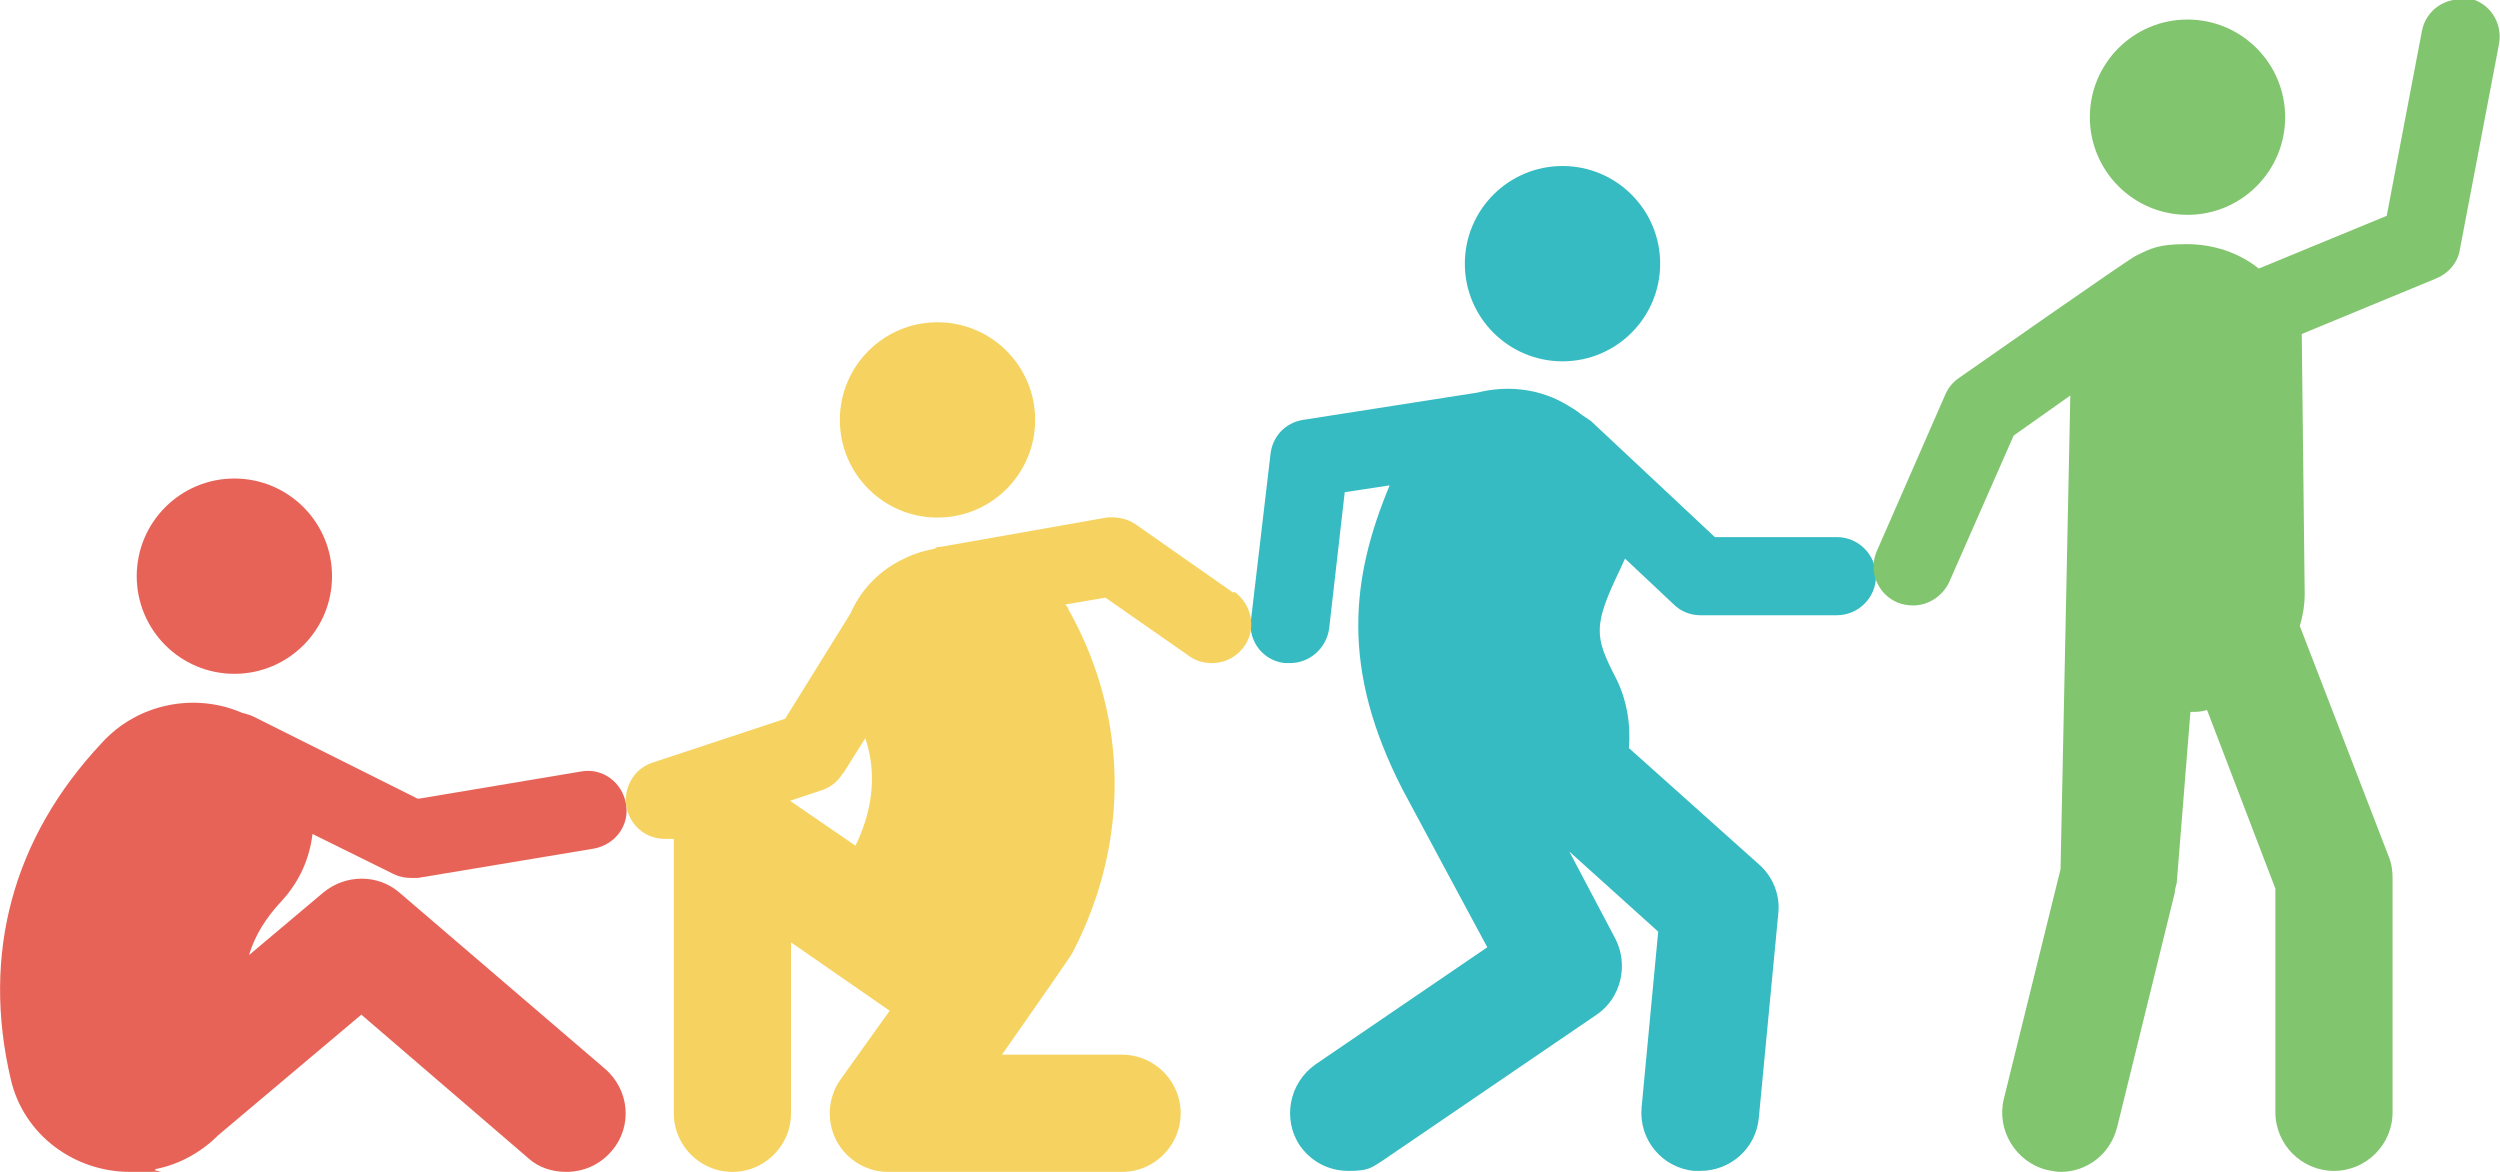 <svg xmlns="http://www.w3.org/2000/svg" id="Layer_1" data-name="Layer 1" version="1.1" viewBox="0 0 256 120"><defs><style>.cls-1{fill:#82c56f}.cls-1,.cls-2,.cls-3,.cls-4{stroke-width:0}.cls-2{fill:#e86357}.cls-3{fill:#f6d360}.cls-4{fill:#35bbc1}</style></defs><circle class="cls-2" cx="24" cy="59" r="10"/><path class="cls-2" d="m61.9 109.4-21-18c-2.2-1.9-5.5-1.9-7.8 0l-7.6 6.4c.6-2 1.7-3.8 3.4-5.6 1.8-2 2.8-4.3 3.1-6.8l8.3 4.1c.6.3 1.2.4 1.8.4h.7l18-3c2.2-.4 3.7-2.4 3.3-4.6-.4-2.2-2.4-3.7-4.6-3.3l-16.7 2.8L26 73.4c-.4-.2-.8-.3-1.2-.4-4.8-2.1-10.7-1-14.4 3.1-9.1 9.7-12.3 21.6-9.3 34.4 1.3 5.7 6.5 9.5 12.2 9.5s1.8 0 2.7-.3c2.5-.5 4.7-1.8 6.4-3.5L37 103.9l17.1 14.7c1.1 1 2.5 1.4 3.9 1.4 1.7 0 3.4-.7 4.6-2.1 2.2-2.5 1.9-6.3-.7-8.5z"/><circle class="cls-4" cx="160" cy="27" r="10"/><path class="cls-4" d="M188 55h-12.4l-12.7-11.9-.9-.6c-.6-.5-1.3-.9-2-1.3-2.8-1.5-5.9-1.7-8.7-1L133.4 43c-1.8.3-3.1 1.7-3.3 3.5l-2 17c-.3 2.2 1.3 4.2 3.5 4.4h.5c2 0 3.7-1.5 4-3.5l1.6-14 4.6-.7c-4 9.6-5 18.8 1.3 31.1.3.6 8.7 16.2 8.7 16.2l-17.6 12c-2.7 1.9-3.4 5.6-1.6 8.3 1.2 1.7 3 2.6 5 2.6s2.3-.3 3.4-1l22-15c2.5-1.7 3.3-5.1 1.9-7.8l-4.7-8.9 9.1 8.2-1.7 18c-.3 3.3 2.1 6.2 5.4 6.5h.6c3.1 0 5.7-2.3 6-5.4l2-21c.2-1.9-.6-3.8-2-5l-13.3-11.9c.2-2.4-.2-5-1.4-7.3-2.1-4.1-2.3-5.2.5-11 .2-.4.3-.7.5-1.1l5 4.7c.7.7 1.7 1.1 2.7 1.1h14c2.2 0 4-1.8 4-4s-1.8-4-4-4z"/><g><path class="cls-1" d="M252.7 0c-2.2-.4-4.3 1-4.7 3.2l-3.6 18.9-13.1 5.4c-2-1.6-4.6-2.5-7.4-2.5s-3.6.4-5.2 1.2c-.4.1-18.1 12.5-18.1 12.5-.6.4-1.1 1-1.4 1.7l-7 16c-.9 2 0 4.4 2.1 5.3.5.2 1.1.3 1.6.3 1.5 0 3-.9 3.7-2.4l6.6-15 5.8-4.1-1 48.5-5.8 23.5c-.8 3.2 1.2 6.5 4.4 7.3.5.1 1 .2 1.4.2 2.7 0 5.1-1.8 5.8-4.6l5.9-24c0-.3.1-.6.2-1l1.4-17.5c.6 0 1.1 0 1.7-.2l7 18.3v22.9c0 3.3 2.7 6 6 6s6-2.7 6-6v-24c0-.7-.1-1.5-.4-2.2l-9.1-23.6c.3-1 .5-2.1.5-3.3l-.3-26.6 13.8-5.7c1.2-.5 2.2-1.6 2.4-3l4-21c.4-2.2-1-4.3-3.2-4.7z"/><circle class="cls-1" cx="224" cy="12" r="10"/></g><g><path class="cls-3" d="m126.3 60.7-10-7c-.9-.6-1.9-.8-3-.7l-17 3c-.2 0-.4 0-.6.2-1.1.2-2.1.5-3.1 1-2.6 1.2-4.5 3.3-5.5 5.6l-6.7 10.8-13.6 4.5c-2.1.7-3.2 3-2.5 5.1.6 1.7 2.1 2.7 3.8 2.7h.9V114c0 3.3 2.7 6 6 6s6-2.7 6-6V96.5l10.1 7-5 7a6.02 6.02 0 0 0-.5 6.2c1 2 3.1 3.3 5.3 3.3h24c3.3 0 6-2.7 6-6s-2.7-6-6-6h-12.3s6.8-9.7 7.2-10.4c5.9-11.3 5.8-24.2-.4-35.2 0-.2-.2-.3-.3-.5l4.1-.7 8.6 6c.7.5 1.5.7 2.3.7 1.3 0 2.5-.6 3.3-1.7 1.3-1.8.8-4.3-1-5.6zM86.4 79.1l2.2-3.5c1.2 3.5.8 7.3-1 11L80.9 82l3.3-1.1c.9-.3 1.6-.9 2.1-1.7z"/><circle class="cls-3" cx="96" cy="43" r="10"/></g></svg>